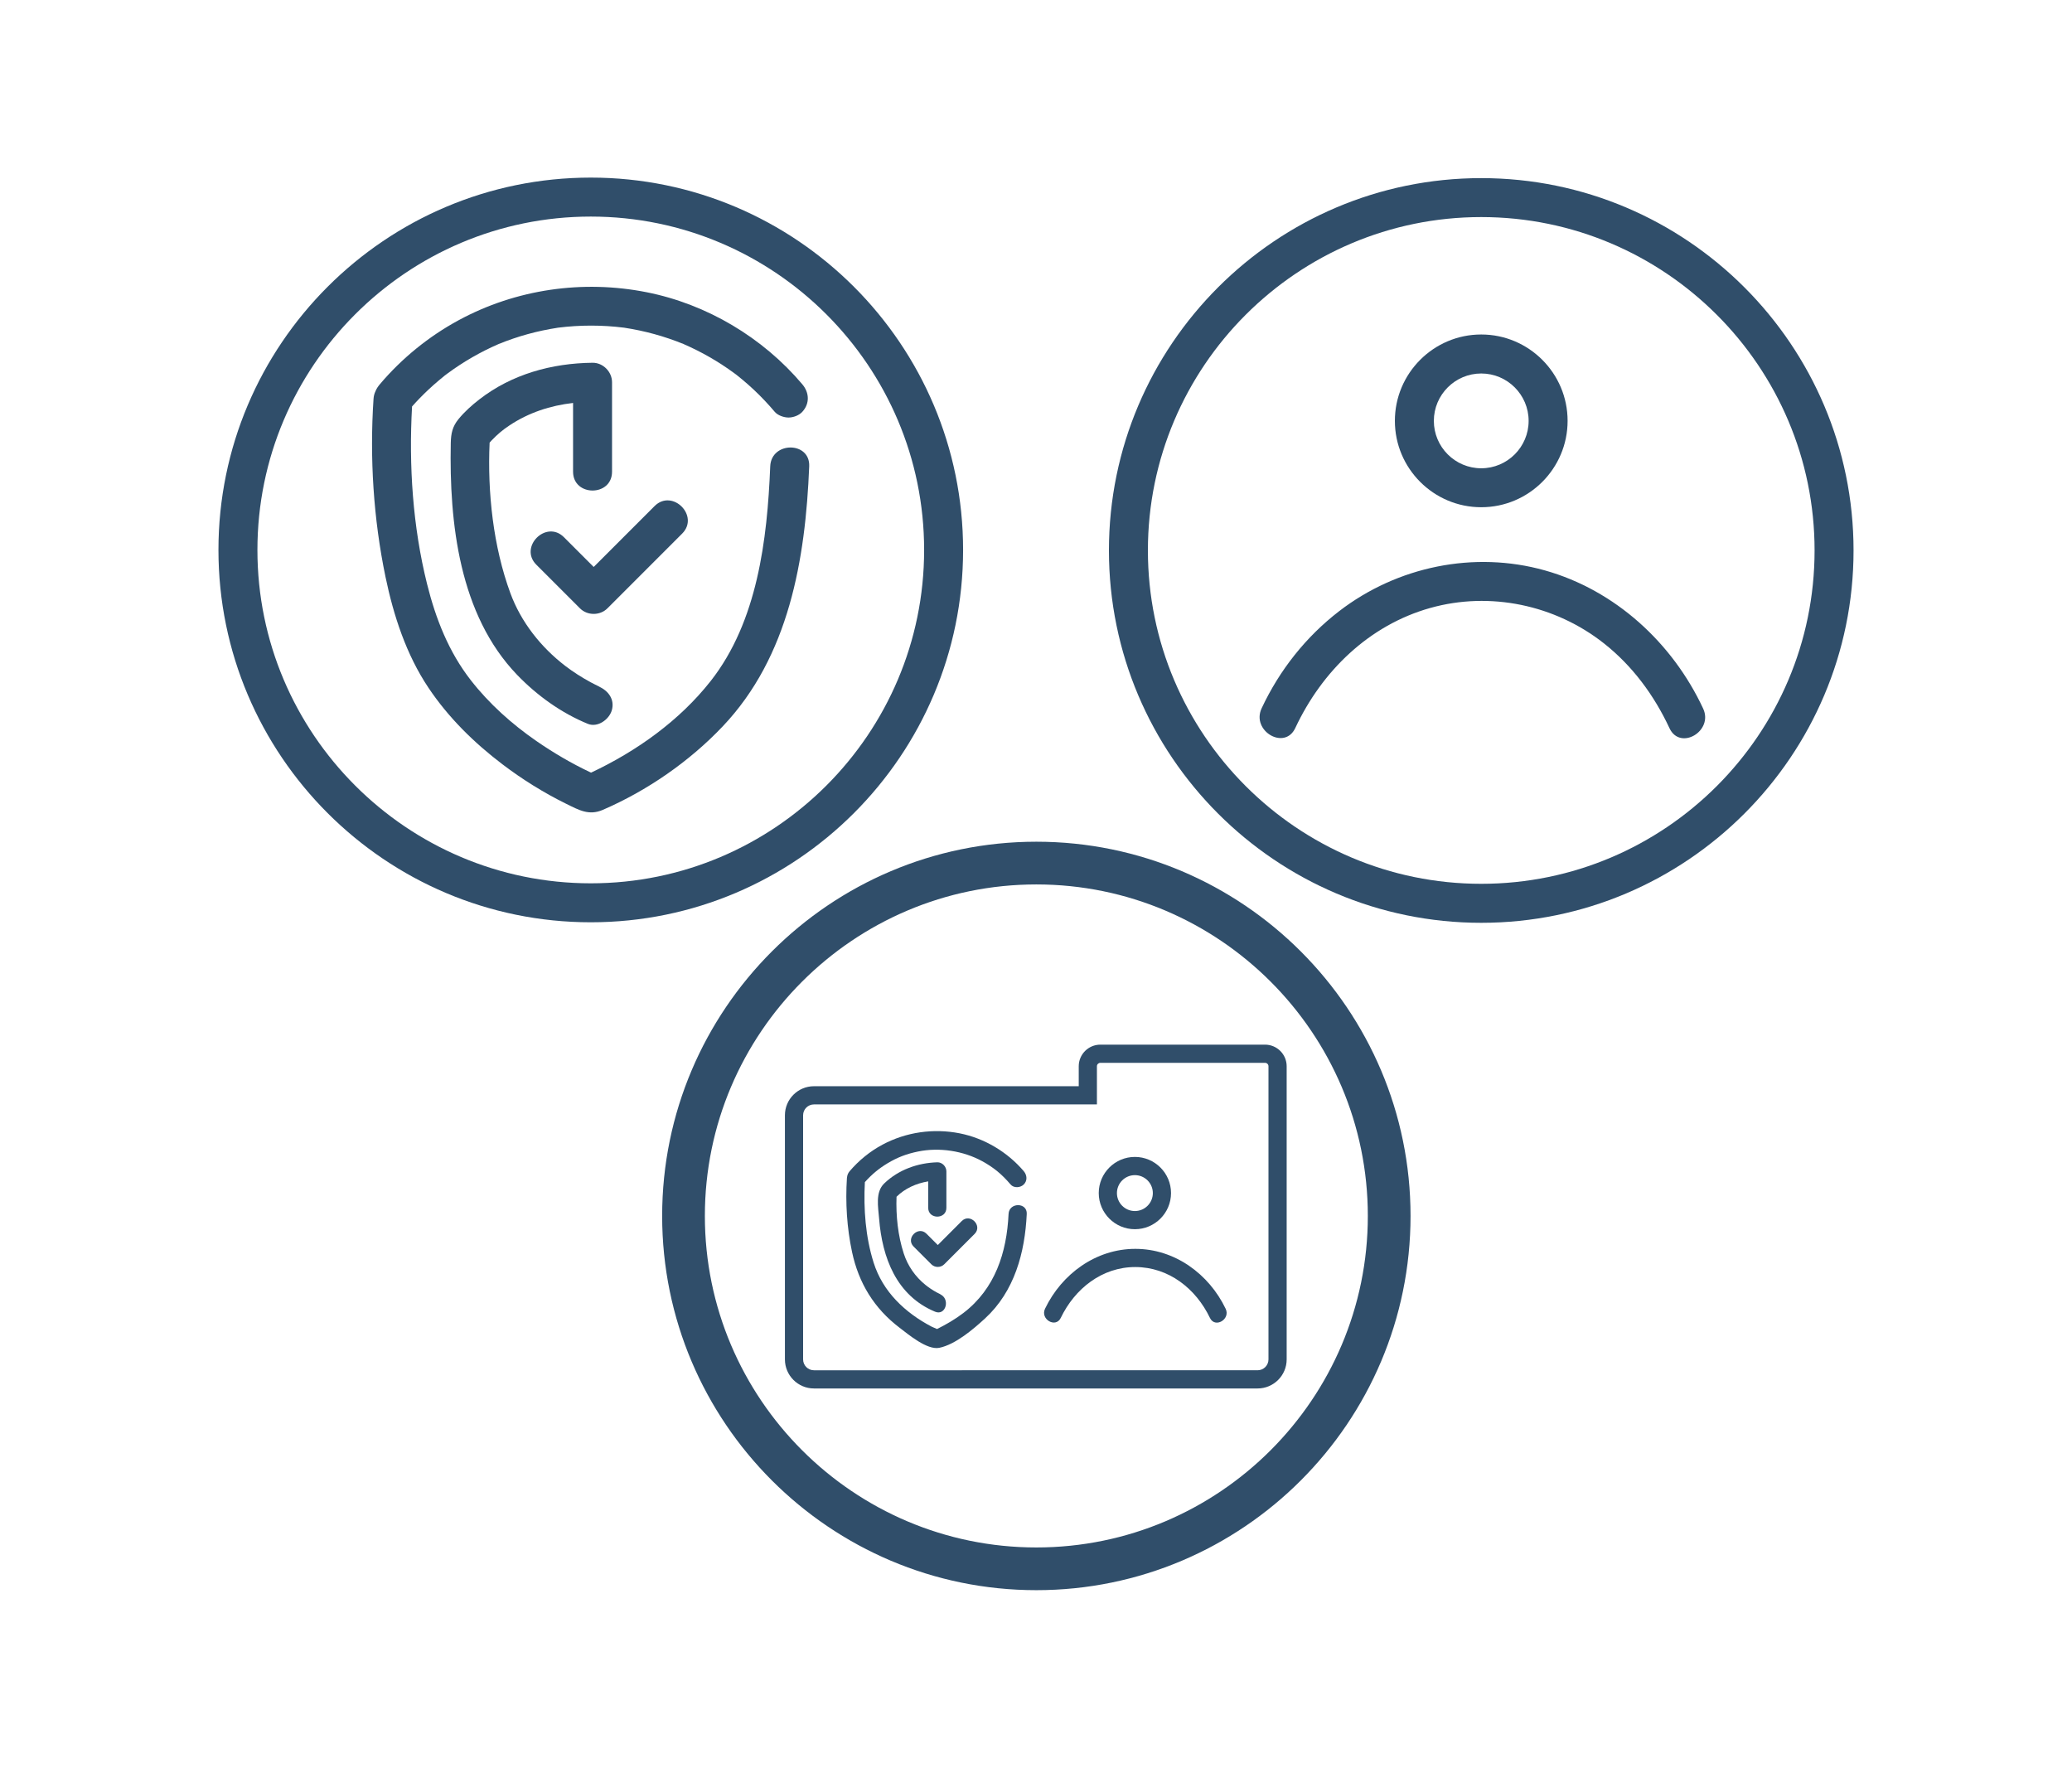 <?xml version="1.0" encoding="utf-8"?>
<svg version="1.1" xmlns="http://www.w3.org/2000/svg" xmlns:xlink="http://www.w3.org/1999/xlink" x="0px" y="0px"
	 viewBox="0 0 797.5 680.33" style="enable-background:new 0 0 797.5 680.33;" xml:space="preserve">
<style type="text/css">
	.st0{fill:#304E6A;}
</style>
<g>
	<path class="st0" d="M570.12,195.21c-18.33,0-33.24-14.91-33.24-33.24s14.91-33.24,33.24-33.24s33.24,14.91,33.24,33.24
		S588.45,195.21,570.12,195.21z M570.12,143.74c-10.05,0-18.24,8.18-18.24,18.24s8.18,18.24,18.24,18.24s18.24-8.18,18.24-18.24
		S580.17,143.74,570.12,143.74z"/>
	<path class="st0" d="M570.12,355.15c-79.02,0-143.3-64.29-143.3-143.3s64.29-143.3,143.3-143.3s143.3,64.29,143.3,143.3
		S649.14,355.15,570.12,355.15z M570.12,83.54c-70.75,0-128.3,57.56-128.3,128.3s57.56,128.3,128.3,128.3s128.3-57.56,128.3-128.3
		S640.87,83.54,570.12,83.54z"/>
	<path class="st0" d="M498.55,280.18c10.22-21.85,28.38-39.59,51.94-46.2c23.04-6.47,48.09-1.18,66.85,13.62
		c11,8.68,19.34,20.01,25.24,32.66c4.08,8.74,17.01,1.13,12.95-7.57c-11.79-25.28-33.86-45.56-60.92-53.17
		c-27.24-7.65-56.82-1.51-79.16,15.68c-12.83,9.87-23.01,22.76-29.86,37.41C481.53,281.3,494.46,288.93,498.55,280.18L498.55,280.18
		z"/>
	<g>
		<path class="st0" d="M171.68,144.14c-0.04,0.04-0.08,0.08-0.14,0.12c-0.05,0.05-0.1,0.08-0.15,0.12
			c-0.02,0.02-0.04,0.03-0.06,0.04c-0.04,0.04-0.09,0.07-0.13,0.1C171.3,144.43,171.51,144.26,171.68,144.14z"/>
		<path class="st0" d="M192.69,132.06c-0.26,0.11-0.51,0.22-0.76,0.34c-0.17,0.06-0.35,0.14-0.52,0.21
			C191.84,132.42,192.26,132.24,192.69,132.06z"/>
		<path class="st0" d="M216.3,125.9c-0.48,0.06-0.96,0.13-1.43,0.2c-0.07,0.01-0.14,0.02-0.2,0.03c-0.12,0.01-0.24,0.02-0.36,0.04
			C214.97,126.08,215.64,125.99,216.3,125.9z"/>
		<path class="st0" d="M240.7,126.17c-0.12-0.02-0.24-0.03-0.36-0.04l-0.21-0.03c-0.48-0.07-0.95-0.14-1.43-0.2
			C239.37,125.99,240.03,126.08,240.7,126.17z"/>
		<path class="st0" d="M263.6,132.61c-0.18-0.07-0.35-0.15-0.52-0.21c-0.25-0.12-0.51-0.23-0.76-0.34
			C262.74,132.24,263.17,132.42,263.6,132.61z"/>
		<path class="st0" d="M283.74,144.46c-0.04-0.02-0.08-0.05-0.12-0.08c-0.01,0-0.02-0.01-0.03-0.02c-0.08-0.06-0.15-0.12-0.23-0.18
			c-0.04-0.03-0.08-0.06-0.13-0.1c-0.03-0.03-0.06-0.06-0.08-0.07C283.28,144.1,283.57,144.32,283.74,144.46z"/>
	</g>
	<path class="st0" d="M398.89,323.94c-79.42,0-144.03,64.61-144.03,144.02c0,79.42,64.61,144.03,144.03,144.03
		c79.41,0,144.02-64.61,144.02-144.03C542.91,388.55,478.3,323.94,398.89,323.94z M398.89,595.55
		c-70.35,0-127.59-57.24-127.59-127.59s57.24-127.58,127.59-127.58s127.58,57.23,127.58,127.58S469.24,595.55,398.89,595.55z"/>
	<g>
		<path class="st0" d="M227.39,68.35c-79.02,0-143.31,64.28-143.31,143.3s64.29,143.3,143.31,143.3c79.02,0,143.3-64.28,143.3-143.3
			S306.41,68.35,227.39,68.35z M227.39,339.95c-70.75,0-128.31-57.55-128.31-128.3s57.56-128.3,128.31-128.3
			c70.74,0,128.3,57.55,128.3,128.3S298.13,339.95,227.39,339.95z"/>
		<path class="st0" d="M311.46,179.46c-1.45,35.81-7.77,73.22-33.31,100.11c-12.83,13.52-29.04,24.73-46.17,32.13
			c-5.32,2.29-9.21,0.03-14.07-2.36c-8.61-4.24-16.81-9.34-24.45-15.14c-11-8.34-20.84-18-28.55-29.51
			c-8.54-12.76-13.44-27.76-16.54-42.7c-4.63-22.31-6.12-45.74-4.6-68.49c0.07-1.1,0.34-2.07,0.75-2.92
			c0.38-0.97,0.97-1.84,1.68-2.69c8.43-9.97,18.85-18.44,30.33-24.65c22.07-11.95,47.79-15.65,72.37-10.77
			c23.16,4.59,44.68,17.41,59.9,35.42c2.72,3.21,2.94,7.41,0,10.61c-1.26,1.38-3.46,2.19-5.3,2.19c-1.76,0-4.12-0.8-5.3-2.19
			c-2.52-2.98-5.19-5.81-8.03-8.48c-1.38-1.29-2.79-2.54-4.23-3.75c-0.76-0.64-1.53-1.27-2.32-1.89c0.04,0.03,0.08,0.06,0.12,0.08
			c-0.17-0.14-0.46-0.36-0.59-0.45c0.02,0.01,0.05,0.04,0.08,0.07c-0.22-0.16-0.44-0.32-0.67-0.49c-6.05-4.46-12.6-8.2-19.48-11.19
			c0.17,0.06,0.34,0.14,0.52,0.21c-0.43-0.19-0.86-0.37-1.28-0.55c0.25,0.11,0.51,0.22,0.76,0.34c-7.31-2.99-14.94-5.08-22.74-6.27
			c0.12,0.01,0.24,0.02,0.36,0.04c-0.67-0.09-1.33-0.18-2-0.27c0.48,0.06,0.95,0.13,1.43,0.2c-8.39-1.05-16.87-1.05-25.26,0
			c0.47-0.07,0.95-0.14,1.43-0.2c-0.66,0.09-1.33,0.18-1.99,0.27c0.12-0.02,0.24-0.03,0.36-0.04c-7.8,1.19-15.43,3.28-22.74,6.27
			c0.25-0.12,0.5-0.23,0.76-0.34c-0.43,0.18-0.85,0.36-1.28,0.55c0.17-0.07,0.35-0.15,0.52-0.21c-6.89,2.99-13.43,6.73-19.49,11.19
			c-0.3,0.22-0.6,0.45-0.9,0.67c0.06-0.04,0.1-0.08,0.14-0.12c-0.17,0.12-0.38,0.29-0.48,0.38h-0.01c-0.72,0.58-1.42,1.16-2.12,1.75
			c-1.45,1.21-2.86,2.46-4.23,3.75c-2.17,2.04-4.26,4.18-6.24,6.41c-1.28,22.75,0.27,46.23,5.77,68.3
			c3.32,13.35,8.32,26.13,16.84,37.05c7.06,9.07,15.82,16.89,25.25,23.41c6.59,4.55,13.53,8.62,20.77,12.04
			c0.09,0.04,0.18,0.08,0.27,0.12c0.01,0,0.02-0.01,0.03-0.01c17.48-8.22,34.04-20.01,46.03-35.27
			c17.98-22.89,21.76-54.42,22.9-82.61C296.86,169.82,311.86,169.8,311.46,179.46z"/>
		<path class="st0" d="M235.49,273.34c-1.02,3.56-5.45,6.78-9.23,5.24c-10.21-4.17-19.59-10.93-27.22-18.85
			c-22.27-23.13-26.16-58.47-25.54-89.23c0.08-3.7,0.64-6.35,2.99-9.22c2.34-2.85,5.07-5.29,7.98-7.55
			c12.5-9.71,27.91-13.95,43.6-14.12c4.06-0.04,7.5,3.48,7.5,7.5v34.43c0,9.67-15,9.65-15,0v-26.46c-8.74,1-17.1,3.71-24.56,8.7
			c-2.49,1.66-4.43,3.25-6.81,5.74c-0.26,0.27-0.51,0.55-0.75,0.83c-0.86,19.21,1.4,40.01,7.99,57.93
			c4.1,11.15,11.75,20.8,21.14,28.01c3.05,2.34,6.33,4.41,9.7,6.25c1.09,0.59,2.2,1.12,3.31,1.68c0.11,0.06,0.26,0.13,0.41,0.2
			c-0.14-0.05-0.31-0.12-0.5-0.19C234.1,265.79,236.68,269.16,235.49,273.34z"/>
		<path class="st0" d="M262.54,205.38c-9.57,9.58-19.15,19.16-28.73,28.73c-2.87,2.87-7.74,2.87-10.6,0
			c-5.59-5.58-11.18-11.17-16.76-16.76c-6.84-6.83,3.77-17.44,10.61-10.6l11.45,11.45c7.81-7.81,15.62-15.62,23.42-23.42
			C258.77,187.94,269.38,198.55,262.54,205.38z"/>
	</g>
	<path class="st0" d="M436.81,473.07c-7.67,0-13.91-6.24-13.91-13.91s6.24-13.91,13.91-13.91c7.67,0,13.91,6.24,13.91,13.91
		S444.48,473.07,436.81,473.07z M436.81,452.26c-3.81,0-6.91,3.1-6.91,6.91s3.1,6.91,6.91,6.91c3.81,0,6.91-3.1,6.91-6.91
		S440.62,452.26,436.81,452.26z"/>
	<path class="st0" d="M408.28,507.2c5.39-11.22,15.86-19.59,28.71-19.57c12.88,0.03,23.32,8.33,28.72,19.6
		c1.95,4.06,7.98,0.51,6.04-3.53c-6.44-13.42-19.59-23.07-34.77-23.07c-15.17,0-28.31,9.63-34.75,23.03
		C400.29,507.71,406.33,511.26,408.28,507.2L408.28,507.2z"/>
	<path class="st0" d="M486.91,402.04h-63.39c-4.59,0-8.32,3.73-8.32,8.31v7.69H313.29c-6.16,0-11.18,5.01-11.18,11.18v93.96
		c0,6.16,5.02,11.18,11.18,11.18h170.75c6.17,0,11.19-5.02,11.19-11.18V410.35C495.23,405.77,491.5,402.04,486.91,402.04z
		 M488.23,523.18c0,2.3-1.88,4.18-4.19,4.18H313.29c-2.3,0-4.18-1.88-4.18-4.18v-93.96c0-2.31,1.88-4.18,4.18-4.18H422.2v-14.69
		c0-0.72,0.59-1.31,1.32-1.31h63.39c0.73,0,1.32,0.59,1.32,1.31V523.18z"/>
	<path class="st0" d="M395.19,467.18c-0.69,14.91-4.73,29.81-16.01,40.19c-4.46,4.1-11.43,10.09-17.67,11.35
		c-4.72,0.94-11.97-5.23-15.28-7.74c-9.78-7.43-15.73-17.17-18.29-29.17c-1.97-9.25-2.58-18.95-1.97-28.39
		c0.01-0.13,0.02-0.25,0.05-0.37c0-0.04,0.01-0.08,0.02-0.12c0.09-0.78,0.44-1.54,0.98-2.18c3.52-4.14,7.85-7.66,12.64-10.22
		c9.09-4.86,19.63-6.35,29.72-4.36c9.54,1.89,18.38,7.19,24.67,14.58c1.26,1.49,1.46,3.62,0,5.09c-1.3,1.3-3.84,1.49-5.1,0
		c-3.28-3.87-6.5-6.54-10.85-8.92c-7.38-4.04-16.54-5.42-24.7-3.76c-4.49,0.91-7.94,2.24-11.75,4.51c-3.38,2.03-6.08,4.27-8.77,7.28
		c-0.54,10.33,0.25,21.08,3.36,30.94c3.54,11.26,12.12,19.32,22.38,24.7c0.15,0.08,1.17,0.5,2.04,0.89
		c3.56-1.77,7.02-3.78,10.18-6.2c12.16-9.3,16.66-23.22,17.35-38.1C388.4,462.69,395.4,462.68,395.19,467.18z"/>
	<path class="st0" d="M357.26,464.85v-10.19c-4.52,0.74-8.92,2.67-12.19,5.92c-0.26,7.28,0.53,14.94,2.77,21.82
		c1.56,4.81,4.45,8.94,8.38,12.12c1.32,1.07,2.75,2.01,4.24,2.83c0.23,0.13,1.65,0.8,1.79,0.9c-0.02,0-0.16-0.05-0.48-0.18
		c4.11,1.7,2.3,8.47-1.86,6.75c-14.88-6.19-20.36-20.78-21.55-35.85c-0.35-4.48-1.53-10.15,1.98-13.52
		c5.48-5.28,12.91-7.91,20.42-8.13c1.9-0.06,3.5,1.65,3.5,3.5v14.03C364.26,469.36,357.26,469.35,357.26,464.85z"/>
	<path class="st0" d="M375.12,474.88c-3.9,3.9-7.8,7.8-11.7,11.7c-1.34,1.34-3.61,1.34-4.95,0c-2.28-2.27-4.55-4.55-6.83-6.83
		c-3.19-3.19,1.76-8.14,4.95-4.95c1.46,1.46,2.91,2.91,4.36,4.36c3.07-3.08,6.15-6.16,9.22-9.23
		C373.37,466.74,378.31,471.69,375.12,474.88z"/>
</g>
</svg>
